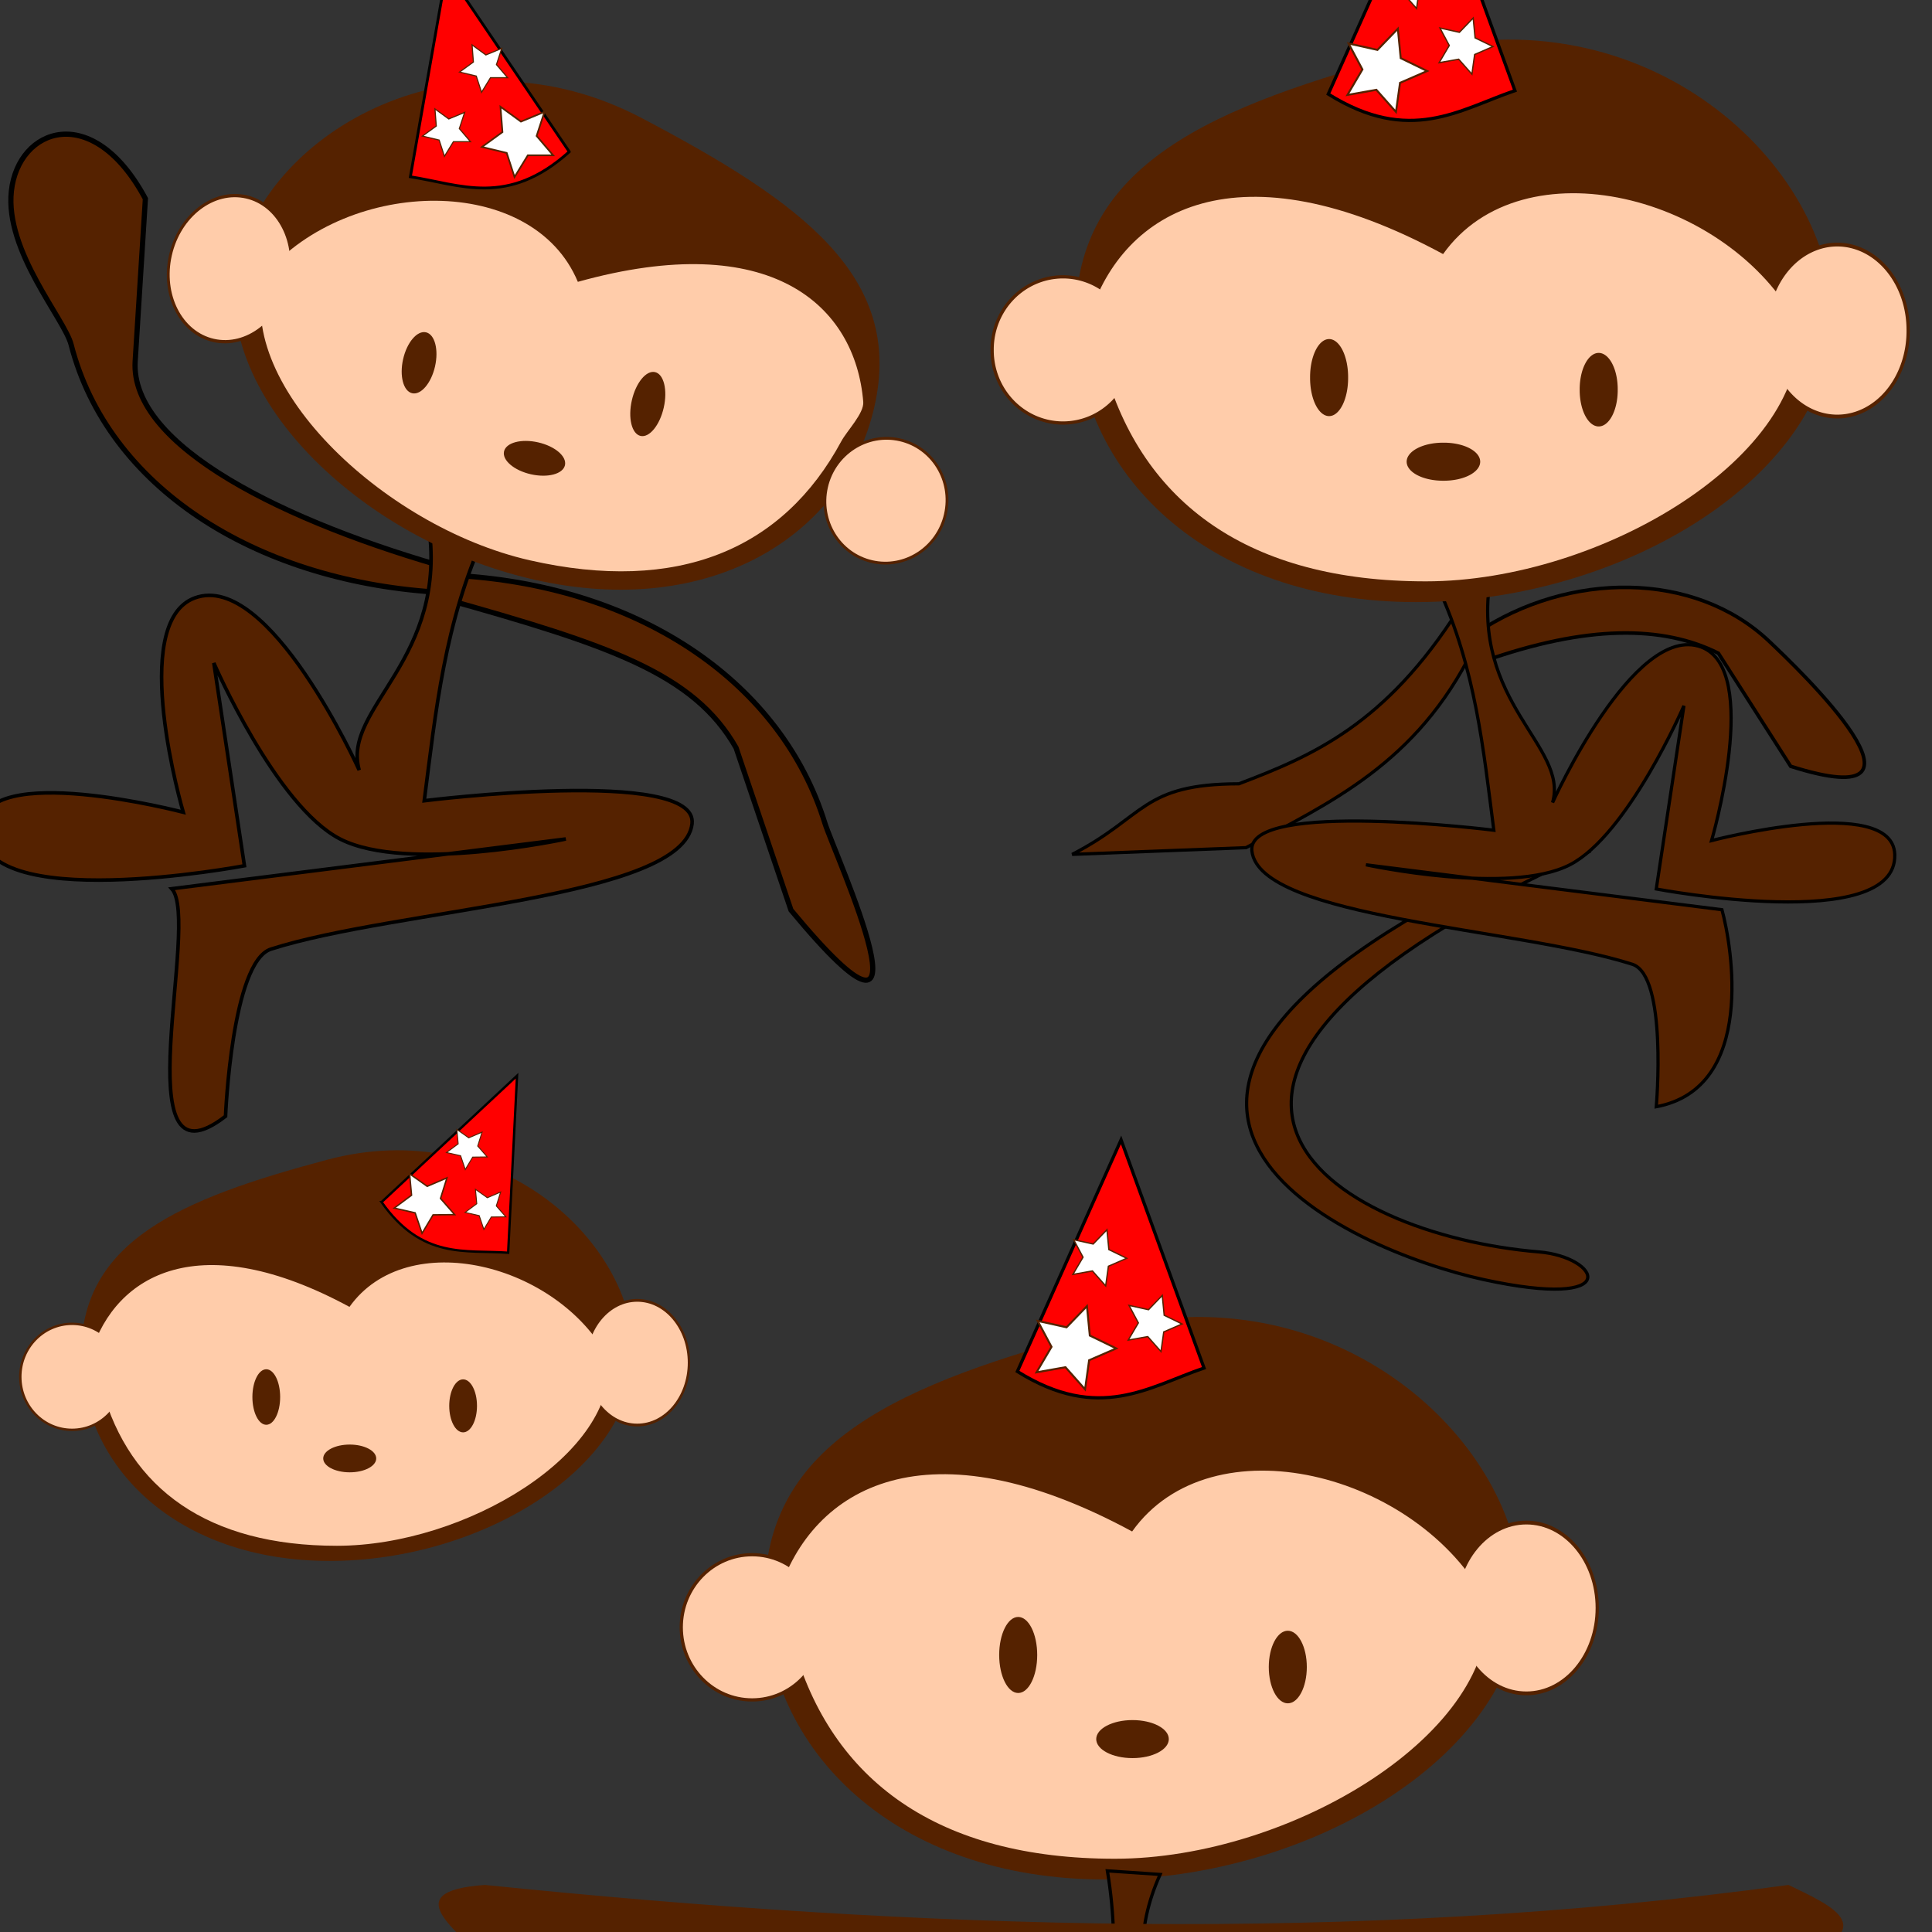 <?xml version="1.0" encoding="UTF-8"?>
<svg version="1.1" viewBox="0 0 600 600" xmlns="http://www.w3.org/2000/svg" xmlns:xlink="http://www.w3.org/1999/xlink">
<rect x="0" y="0" width="600" height="600" fill="#333333" stroke="none"/>
<g transform="translate(0 -452.36)">
<g transform="matrix(.276 0 0 .276 156.75 750.27)">
<g transform="matrix(6.471 0 0 6.471 1681.2 -1947.9)">
<path d="m-86.014 285.19c-85.169 41.127-26.928 66.436-3.606 71.52 24.735 5.392 20.251-3.929 9.616-4.808-35.638-2.946-79.779-29.307 9.015-69.717z" fill="#520" stroke="#000" stroke-width=".561px"/>
<path d="m-89.616 249.21c18.022-6.374 31.201-6.255 40.848-1.404l12.569 19.656c28.529 9.064 1.279-16.99-3.771-21.761-12.958-12.245-34.773-12.21-50.903-1.404z" fill="#520" stroke="#000" stroke-width=".62px"/>
<path d="m-93.89 240.11c-12.751 20.122-25.501 25.541-38.252 30.396-16.939 0.037-16.175 5.675-28.997 12.275l30.231-1.169c14.603-7.854 29.653-14.582 39.486-34.488z" fill="#520" stroke="#000" stroke-width=".56px"/>
<path d="m-97.433 236.51c6.455 14.023 7.805 28.047 9.616 42.07 0 0-43.077-5.378-42.07 3.606 1.317 11.756 46.323 13.346 66.152 19.704 6.157 1.974 4.166 24.77 4.166 24.77 17.475-3.262 13.102-28.127 11.419-34.257l-61.904-7.813s24.944 5.398 35.459 1e-5c10.09-5.179 19.833-27.646 19.833-27.646l-4.808 31.853s41.948 7.949 41.469-6.01c-0.365-10.642-31.853-2.404-31.853-2.404s8.733-29.756-1.803-33.656c-11.694-4.329-25.843 27.045-25.843 27.045 2.813-9.864-14.31-17.301-10.818-39.065z" fill="#520" stroke="#000" stroke-width=".561px"/>
<path d="m-160.56 189.63c0 26.886 22.853 49.282 59.199 49.282 36.346 0 72.421-22.396 72.421-49.282s-32.469-57.096-73.022-46.277c-35.118 9.368-58.598 19.391-58.598 46.277z" fill="#520"/>
<path transform="matrix(-.561 0 0 .561 105.08 75.98)" d="m499.34 212.27a21.967 22.502 0 1 1-43.933 0 21.967 22.502 0 1 1 43.933 0z" fill="#fca" stroke="#520"/>
<path transform="matrix(-.561 0 0 .66 239.71 51.598)" d="m499.34 212.27a21.967 22.502 0 1 1-43.933 0 21.967 22.502 0 1 1 43.933 0z" fill="#fca" stroke="#520"/>
<path d="m-155.59 197.94c6.611 23.881 25.288 37.365 55.947 37.365 30.659 0 67.026-22.017 64.696-44.577-12.02-22.679-47.917-31.674-61.691-12.331-35.627-19.268-55.635-7.785-61.502 10.824-0.694 2.201 1.911 6.408 2.55 8.719z" fill="#fca"/>
<path transform="matrix(-.561 0 0 .561 242.71 86.197)" d="m562.56 206.38a5.894 11.251 0 1 1-11.787 0 5.894 11.251 0 1 1 11.787 0z" fill="#520"/>
<path transform="matrix(-.561 0 0 .561 228.29 81.99)" d="m620.42 210.13a5.894 11.787 0 1 1-11.787 0 5.894 11.787 0 1 1 11.787 0z" fill="#520"/>
<path transform="matrix(0 -.561 -.561 0 19.199 526.79)" d="m562.56 206.38a5.894 11.251 0 1 1-11.787 0 5.894 11.251 0 1 1 11.787 0z" fill="#520"/>
<g transform="matrix(.561 0 0 .561 -421.98 81.389)">
<path d="m544.34 123.33 32.146-71.793 25.717 70.722c-17.219 5.874-32.507 16.897-57.863 1.071z" fill="red" stroke="#000" stroke-width="1px"/>
<path transform="matrix(.606 0 0 .606 319.87 65.805)" d="m405.04 104.05-10.024-11.321-14.8 2.627 7.669-13.032-7.072-13.264 14.764 3.267 10.43-10.825 1.456 15.051 13.518 6.574-13.864 6.035z" fill="#fff" stroke="#520"/>
<path transform="matrix(.409 0 0 .409 423.2 74.598)" d="m405.04 104.05-10.024-11.321-14.8 2.627 7.669-13.032-7.072-13.264 14.764 3.267 10.43-10.825 1.456 15.051 13.518 6.574-13.864 6.035z" fill="#fff" stroke="#520"/>
<path transform="matrix(.409 0 0 .409 406.05 54.239)" d="m405.04 104.05-10.024-11.321-14.8 2.627 7.669-13.032-7.072-13.264 14.764 3.267 10.43-10.825 1.456 15.051 13.518 6.574-13.864 6.035z" fill="#fff" stroke="#520"/>
</g>
<g transform="matrix(.73 0 0 .73 -114.94 291.97)">
<path d="m-299.35 106.43c0 26.886 22.853 49.282 59.199 49.282s72.421-22.396 72.421-49.282c0-26.886-32.469-57.096-73.022-46.277-35.118 9.368-58.598 19.391-58.598 46.277z" fill="#520"/>
<path transform="matrix(-.561 0 0 .561 -33.703 -7.223)" d="m499.34 212.27c0 12.428-9.835 22.502-21.967 22.502-12.132 0-21.967-10.075-21.967-22.502 0-12.428 9.835-22.502 21.967-22.502 12.132 0 21.967 10.075 21.967 22.502z" fill="#fca" stroke="#520"/>
<path transform="matrix(-.561 0 0 .66 100.92 -31.605)" d="m499.34 212.27c0 12.428-9.835 22.502-21.967 22.502-12.132 0-21.967-10.075-21.967-22.502 0-12.428 9.835-22.502 21.967-22.502 12.132 0 21.967 10.075 21.967 22.502z" fill="#fca" stroke="#520"/>
<path d="m-294.38 114.74c6.611 23.881 25.288 37.365 55.947 37.365s67.026-22.017 64.696-44.577c-12.02-22.679-47.917-31.674-61.691-12.331-35.627-19.268-55.635-7.785-61.502 10.824-0.694 2.201 1.911 6.408 2.55 8.719z" fill="#fca"/>
<path transform="matrix(-.561 0 0 .561 103.93 2.994)" d="m562.56 206.38c0 6.214-2.639 11.251-5.894 11.251-3.255 0-5.894-5.037-5.894-11.251 0-6.214 2.639-11.251 5.894-11.251 3.255 0 5.894 5.037 5.894 11.251z" fill="#520"/>
<path transform="matrix(-.561 0 0 .561 89.503 -1.213)" d="m620.42 210.13c0 6.51-2.639 11.787-5.894 11.787-3.255 0-5.894-5.277-5.894-11.787 0-6.51 2.639-11.787 5.894-11.787 3.255 0 5.894 5.277 5.894 11.787z" fill="#520"/>
<path transform="matrix(0 -.561 -.561 0 -119.59 443.59)" d="m562.56 206.38c0 6.214-2.639 11.251-5.894 11.251-3.255 0-5.894-5.037-5.894-11.251 0-6.214 2.639-11.251 5.894-11.251 3.255 0 5.894 5.037 5.894 11.251z" fill="#520"/>
<g transform="matrix(.517 .218 -.218 .517 -482.32 -112.19)">
<path d="m544.34 123.33 32.146-71.793 25.717 70.722c-17.219 5.874-32.507 16.897-57.863 1.071z" fill="red" stroke="#000" stroke-width="1px"/>
<path transform="matrix(.606 0 0 .606 319.87 65.805)" d="m405.04 104.05-10.024-11.321-14.8 2.627 7.669-13.032-7.072-13.264 14.764 3.267 10.43-10.825 1.456 15.051 13.518 6.574-13.864 6.035z" fill="#fff" stroke="#520"/>
<path transform="matrix(.409 0 0 .409 423.2 74.598)" d="m405.04 104.05-10.024-11.321-14.8 2.627 7.669-13.032-7.072-13.264 14.764 3.267 10.43-10.825 1.456 15.051 13.518 6.574-13.864 6.035z" fill="#fff" stroke="#520"/>
<path transform="matrix(.409 0 0 .409 406.05 54.239)" d="m405.04 104.05-10.024-11.321-14.8 2.627 7.669-13.032-7.072-13.264 14.764 3.267 10.43-10.825 1.456 15.051 13.518 6.574-13.864 6.035z" fill="#fff" stroke="#520"/>
</g>
</g>
<g transform="translate(23.138)">
<path d="m-237.76 411.75c0 26.886 22.853 49.282 59.199 49.282s72.421-22.396 72.421-49.282c0-26.886-32.469-57.096-73.022-46.277-35.118 9.368-58.598 19.391-58.598 46.277z" fill="#520"/>
<path transform="matrix(-.561 0 0 .561 27.882 298.1)" d="m499.34 212.27c0 12.428-9.835 22.502-21.967 22.502-12.132 0-21.967-10.075-21.967-22.502 0-12.428 9.835-22.502 21.967-22.502 12.132 0 21.967 10.075 21.967 22.502z" fill="#fca" stroke="#520"/>
<path transform="matrix(-.561 0 0 .66 162.51 273.72)" d="m499.34 212.27c0 12.428-9.835 22.502-21.967 22.502-12.132 0-21.967-10.075-21.967-22.502 0-12.428 9.835-22.502 21.967-22.502 12.132 0 21.967 10.075 21.967 22.502z" fill="#fca" stroke="#520"/>
<path d="m-232.8 420.06c6.611 23.881 25.288 37.365 55.947 37.365 30.659 0 67.026-22.017 64.696-44.577-12.02-22.679-47.917-31.674-61.691-12.331-35.627-19.268-55.635-7.785-61.502 10.824-0.694 2.201 1.911 6.408 2.55 8.719z" fill="#fca"/>
<path transform="matrix(-.561 0 0 .561 165.51 308.31)" d="m562.56 206.38c0 6.214-2.639 11.251-5.894 11.251-3.255 0-5.894-5.037-5.894-11.251 0-6.214 2.639-11.251 5.894-11.251 3.255 0 5.894 5.037 5.894 11.251z" fill="#520"/>
<path transform="matrix(-.561 0 0 .561 151.09 304.11)" d="m620.42 210.13c0 6.51-2.639 11.787-5.894 11.787-3.255 0-5.894-5.277-5.894-11.787 0-6.51 2.639-11.787 5.894-11.787 3.255 0 5.894 5.277 5.894 11.787z" fill="#520"/>
<path transform="matrix(0 -.561 -.561 0 -58.002 748.91)" d="m562.56 206.38c0 6.214-2.639 11.251-5.894 11.251-3.255 0-5.894-5.037-5.894-11.251 0-6.214 2.639-11.251 5.894-11.251 3.255 0 5.894 5.037 5.894 11.251z" fill="#520"/>
<g transform="matrix(.561 0 0 .561 -499.18 303.51)">
<path d="m544.34 123.33 32.146-71.793 25.717 70.722c-17.219 5.874-32.507 16.897-57.863 1.071z" fill="red" stroke="#000" stroke-width="1px"/>
<path transform="matrix(.606 0 0 .606 319.87 65.805)" d="m405.04 104.05-10.024-11.321-14.8 2.627 7.669-13.032-7.072-13.264 14.764 3.267 10.43-10.825 1.456 15.051 13.518 6.574-13.864 6.035z" fill="#fff" stroke="#520"/>
<path transform="matrix(.409 0 0 .409 423.2 74.598)" d="m405.04 104.05-10.024-11.321-14.8 2.627 7.669-13.032-7.072-13.264 14.764 3.267 10.43-10.825 1.456 15.051 13.518 6.574-13.864 6.035z" fill="#fff" stroke="#520"/>
<path transform="matrix(.409 0 0 .409 406.05 54.239)" d="m405.04 104.05-10.024-11.321-14.8 2.627 7.669-13.032-7.072-13.264 14.764 3.267 10.43-10.825 1.456 15.051 13.518 6.574-13.864 6.035z" fill="#fff" stroke="#520"/>
</g>
<path d="m-179.91 509.5c-92.977 17.334-43.42 57.04-22.249 68.066 22.453 11.694 20.572 1.524 10.541-2.116-33.616-12.196-69.292-49.217 26.996-64.907z" fill="#520" stroke="#000" stroke-width=".561px"/>
<path d="m-178.15 459.53c2.548 15.226 0.171 29.112-1.762 43.119 0 0-40.156-16.494-41.542-7.561-1.814 11.69 41.197 25.035 58.662 36.375 5.423 3.521-2.481 24.995-2.481 24.995 17.718 1.438 20.024-23.703 20.009-30.06l-57.683-23.785s22.653 11.755 34.216 9.306c11.095-2.35 26.393-21.472 26.393-21.472l-12.999 29.475s38.392 18.68 41.593 5.084c2.441-10.365-30.106-10.679-30.106-10.679s16.236-26.421 7.093-32.95c-10.147-7.246-32.035 19.315-32.035 19.315 5.303-8.78-9.268-20.45-0.187-40.535z" fill="#520" stroke="#000" stroke-width=".561px"/>
<path d="m-286.39 461.98c75.56 7.709 151.12 10.342 226.68 0 7.893 3.827 16.751 7.568 0 13.599h-226.68c-3.724-5.32-16.069-12.462 0-13.599z" fill="#520"/>
</g>
<g transform="matrix(1.75 0 0 1.75 259.62 -141.63)">
<path d="m-303.03 217.07c16.753 4.68 25.007 7.508 29.198 14.851l5.46 16.14c15.447 18.622 4.286-5.688 3.37-8.641-4.31-13.905-18.157-23.378-36.099-24.58z" fill="#520" stroke="#000" stroke-width=".516px"/>
<path d="m-301.87 214.22c-16.753-4.68-32.196-12.272-31.665-20.71l1.015-16.14c-5.229-9.755-12.633-7.03-13.317-0.758-0.651 5.973 5.28 12.695 5.938 15.258 3.618 14.101 18.157 23.378 36.099 24.58z" fill="#520" stroke="#000" stroke-width=".516px"/>
<path d="m-298.73 210.58c-4.083 8.87-4.937 17.74-6.082 26.61 0 0 27.247-3.401 26.61 2.281-0.833 7.436-29.3 8.441-41.842 12.463-3.894 1.249-4.513 16.606-4.513 16.606-10.349 8.031-2.418-19.434-5.345-22.607l39.155-4.942s-15.777 3.414-22.428 0c-6.382-3.276-12.545-17.487-12.545-17.487l3.041 20.148s-26.533 5.028-26.23-3.801c0.231-6.731 20.148-1.521 20.148-1.521s-5.524-18.821 1.14-21.288c7.396-2.738 16.346 17.106 16.346 17.106-1.779-6.239 9.051-10.943 6.843-24.709z" fill="#520" stroke="#000" stroke-width=".355px"/>
<path d="m-260.08 198.02c-2.942 12.916-16.372 21.174-33.832 17.196-17.46-3.978-32.339-18.684-29.397-31.6 2.942-12.916 21.846-23.875 40.143-14.24 15.845 8.344 26.028 15.728 23.085 28.644z" fill="#520"/>
<path transform="matrix(.269 .061 -.061 .269 -374.4 121.16)" d="m499.34 212.27c0 12.428-9.835 22.502-21.967 22.502-12.132 0-21.967-10.075-21.967-22.502 0-12.428 9.835-22.502 21.967-22.502 12.132 0 21.967 10.075 21.967 22.502z" fill="#fca" stroke="#520"/>
<path transform="matrix(.269 .061 -.072 .317 -437.25 87.911)" d="m499.34 212.27c0 12.428-9.835 22.502-21.967 22.502-12.132 0-21.967-10.075-21.967-22.502 0-12.428 9.835-22.502 21.967-22.502 12.132 0 21.967 10.075 21.967 22.502z" fill="#fca" stroke="#520"/>
<path d="m-263.37 201.47c-5.789 10.749-16.237 15.182-30.965 11.827s-29.789-17.912-26.201-28.494c8.256-9.579 26.485-9.972 30.985 0.828 19.223-5.357 27.578 2.349 28.36 11.93 0.092 1.133-1.619 2.869-2.179 3.909z" fill="#fca"/>
<path transform="matrix(.269 .061 -.061 .269 -442.48 104.2)" d="m562.56 206.38c0 6.214-2.639 11.251-5.894 11.251-3.255 0-5.894-5.037-5.894-11.251 0-6.214 2.639-11.251 5.894-11.251 3.255 0 5.894 5.037 5.894 11.251z" fill="#520"/>
<path transform="matrix(.269 .061 -.061 .269 -435.09 103.76)" d="m620.42 210.13c0 6.51-2.639 11.787-5.894 11.787-3.255 0-5.894-5.277-5.894-11.787 0-6.51 2.639-11.787 5.894-11.787 3.255 0 5.894 5.277 5.894 11.787z" fill="#520"/>
<path transform="matrix(.061 -.269 .269 .061 -383.33 340.32)" d="m562.56 206.38c0 6.214-2.639 11.251-5.894 11.251-3.255 0-5.894-5.037-5.894-11.251 0-6.214 2.639-11.251 5.894-11.251 3.255 0 5.894 5.037 5.894 11.251z" fill="#520"/>
<g transform="matrix(-.272 .048 .048 .272 -148.26 113.03)">
<path d="m544.34 123.33 32.146-71.793 25.717 70.722c-17.219 5.874-32.507 16.897-57.863 1.071z" fill="red" stroke="#000" stroke-width="1px"/>
<path transform="matrix(.606 0 0 .606 319.87 65.805)" d="m405.04 104.05-10.024-11.321-14.8 2.627 7.669-13.032-7.072-13.264 14.764 3.267 10.43-10.825 1.456 15.051 13.518 6.574-13.864 6.035z" fill="#fff" stroke="#520"/>
<path transform="matrix(.409 0 0 .409 423.2 74.598)" d="m405.04 104.05-10.024-11.321-14.8 2.627 7.669-13.032-7.072-13.264 14.764 3.267 10.43-10.825 1.456 15.051 13.518 6.574-13.864 6.035z" fill="#fff" stroke="#520"/>
<path transform="matrix(.409 0 0 .409 406.05 54.239)" d="m405.04 104.05-10.024-11.321-14.8 2.627 7.669-13.032-7.072-13.264 14.764 3.267 10.43-10.825 1.456 15.051 13.518 6.574-13.864 6.035z" fill="#fff" stroke="#520"/>
</g>
</g>
</g>
</g>
</g>
</svg>
